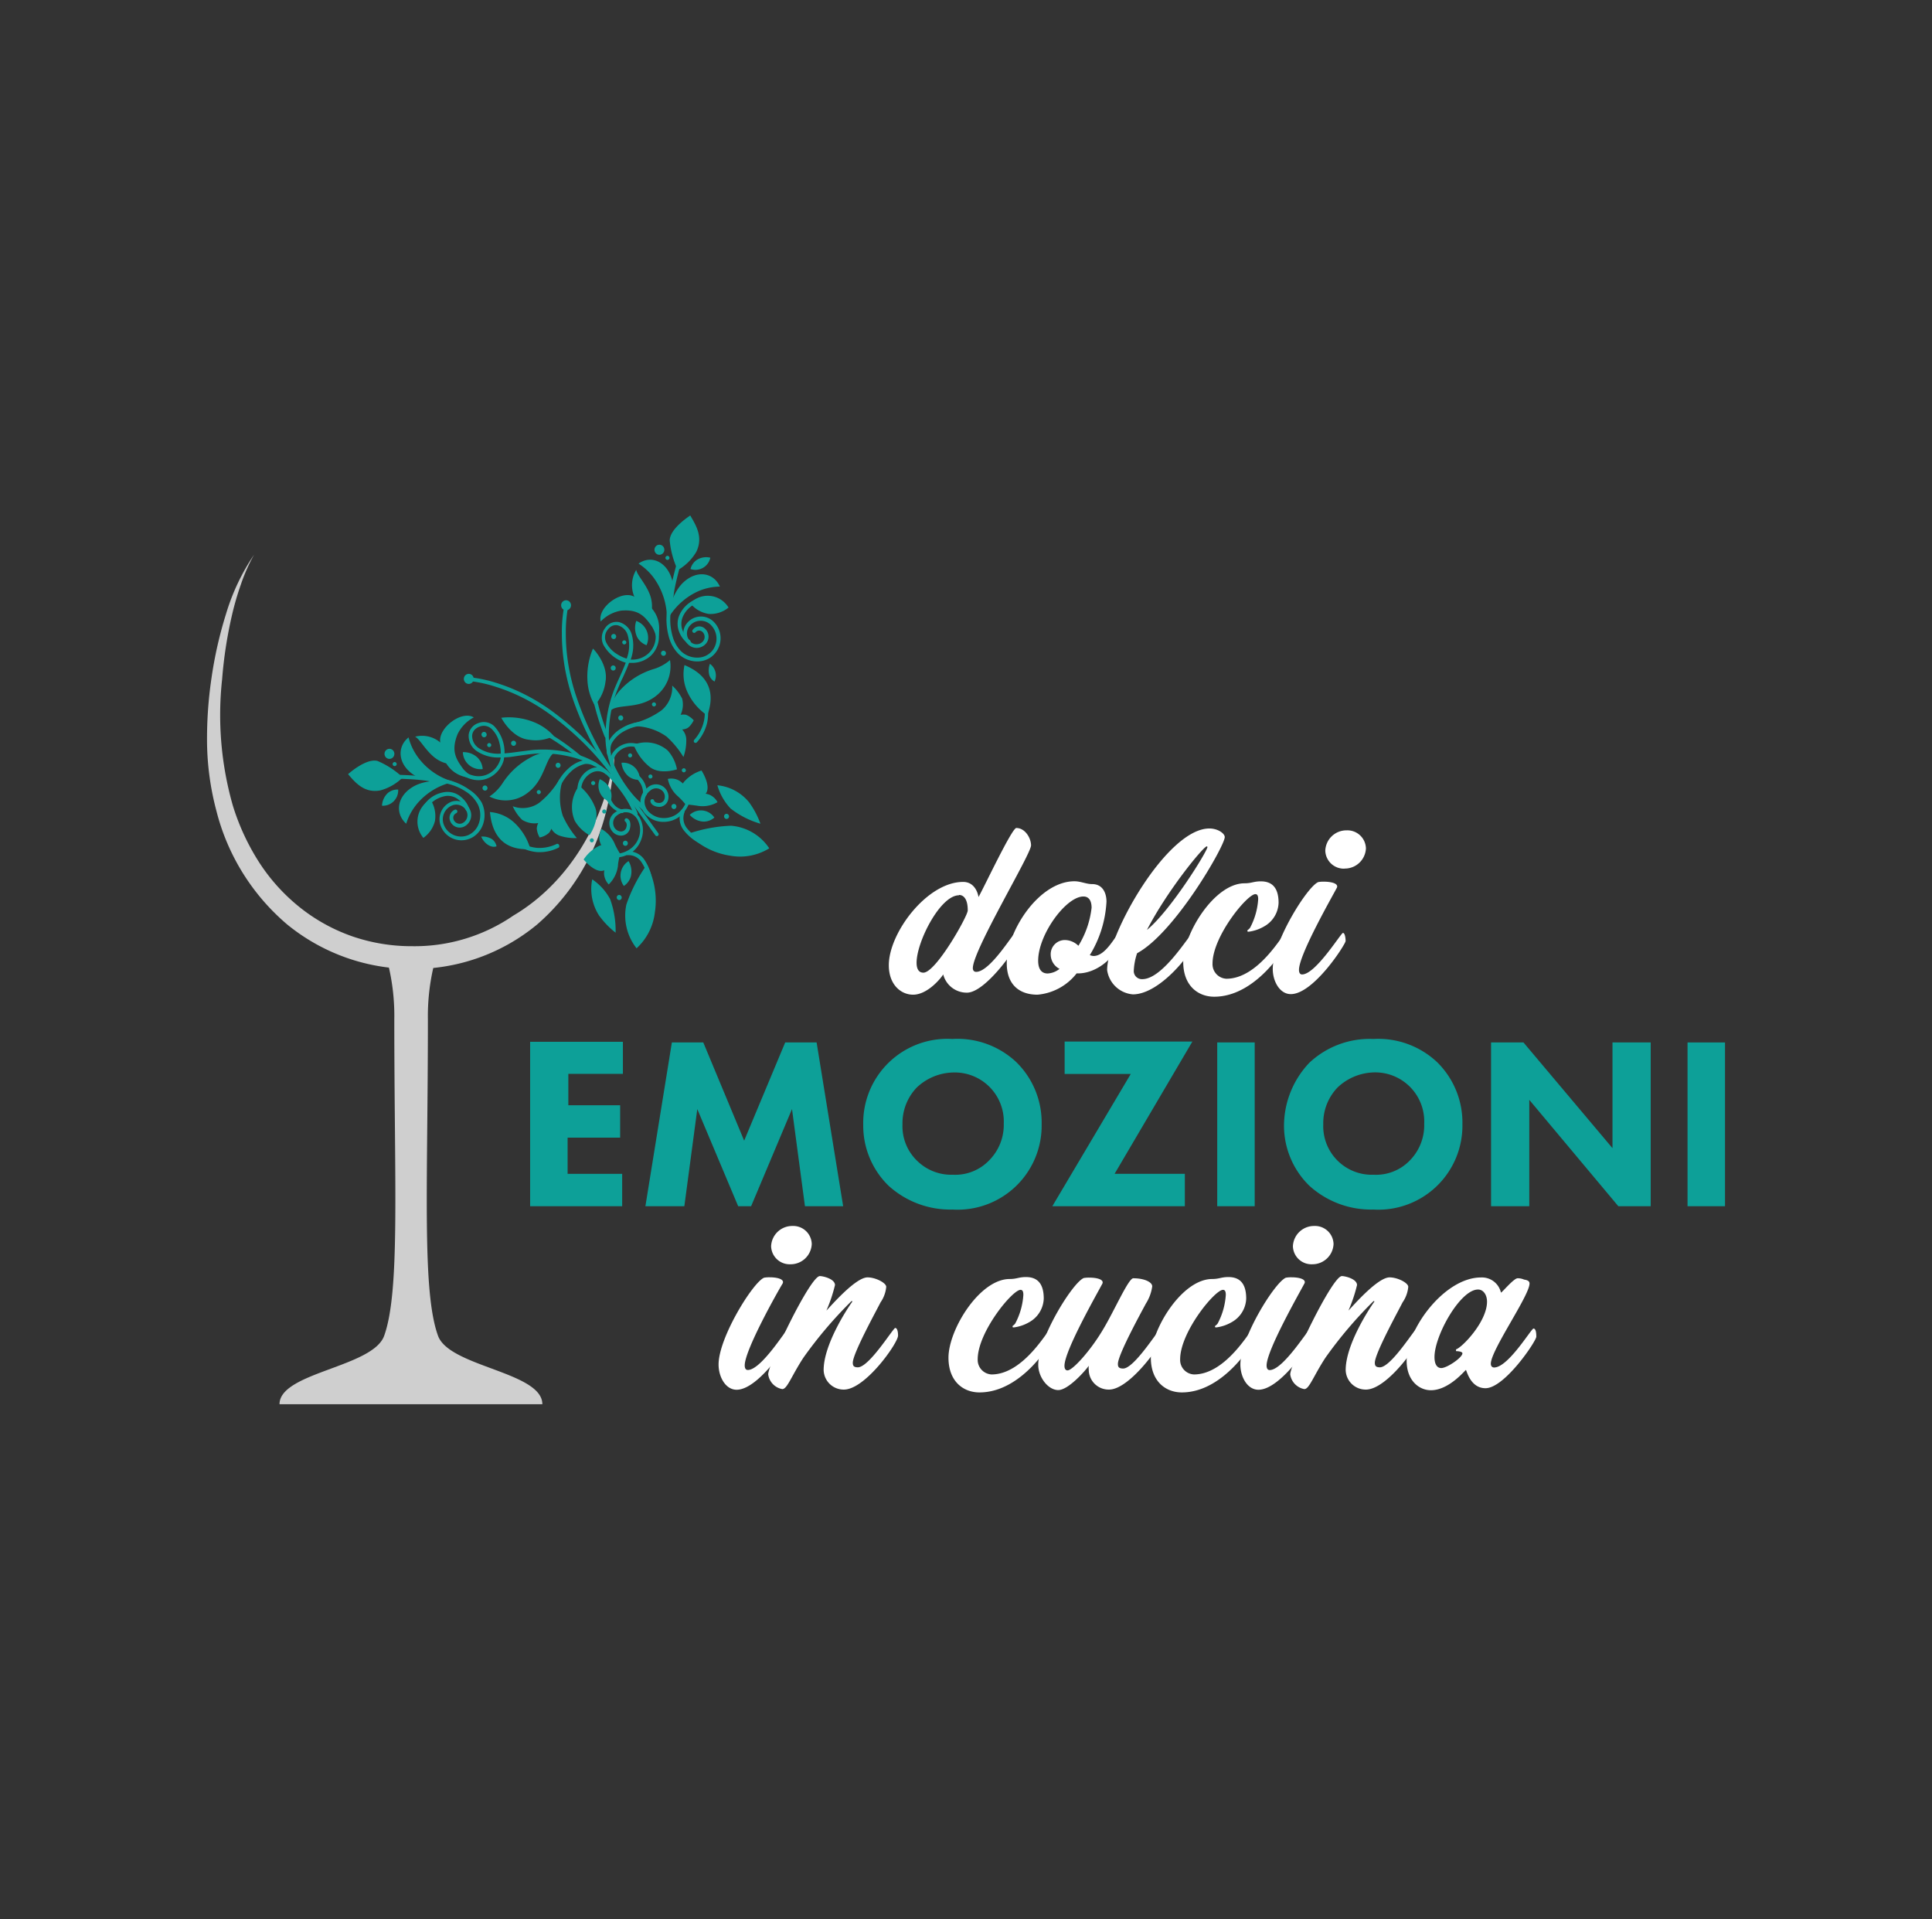 <svg id="Livello_1" data-name="Livello 1" xmlns="http://www.w3.org/2000/svg" viewBox="0 0 238.67 237.07"><rect x="0" y="0" width="238.67" height="237.07" fill="#333333" stroke="none"/><defs><style>.cls-1{fill:#fff;}.cls-2{fill:#0da098;}.cls-3{fill:#cfcfcf;}</style></defs><title>Tavola disegno 1</title><path class="cls-1" d="M120.18,119.59c0,.27.14.46.41.46,1.74,0,4.59-4.81,4.83-4.81s.38.46.38,1-4,6.38-6.35,6.38a3,3,0,0,1-2.93-2.25c-.38.6-2,2.5-3.72,2.5-1.49,0-3-1.22-3-3.64,0-4,4.73-10.29,9.18-10.29,1.55,0,1.87,1.63,1.9,1.87.73-1.3,4.13-8.53,4.67-8.53,1.09,0,1.82,1.25,1.82,2.14C127.4,105.47,120.18,117.37,120.18,119.59Zm-1.71-9c-2.31,0-5.24,5.73-5.24,8.34,0,.76.27,1.22.84,1.22,1.55,0,5.48-7,5.48-7.68C119.56,111,119,110.55,118.47,110.55Z"/><path class="cls-1" d="M138.54,116.36c-1.38,2.74-3.64,3.88-5.35,3.88H133a6.88,6.88,0,0,1-4.83,2.63c-2.28,0-3.8-1.28-3.8-3.88,0-4,4-10.13,8.36-10.13.79,0,1.44.35,2.2.35,1.28,0,1.76,1.09,1.76,2.17a14,14,0,0,1-2.06,6.6,1.43,1.43,0,0,0,.46.11c1.58,0,2.74-2.69,3.12-2.69.22,0,.41.35.41.71A.55.55,0,0,1,138.54,116.36Zm-4.7-5.62c-2.15,0-5.59,4.7-5.59,7.93,0,.92.33,1.58,1.17,1.58a2.56,2.56,0,0,0,1.47-.57,2,2,0,0,1-1.09-1.74,1.75,1.75,0,0,1,1.82-1.82,2.43,2.43,0,0,1,1.6.71,11.38,11.38,0,0,0,1.63-4.7C134.85,111.45,134.63,110.74,133.84,110.74Z"/><path class="cls-1" d="M140.47,117.75a7.89,7.89,0,0,0-.41,2.2,1,1,0,0,0,1.06,1c2.58,0,5.89-5.65,6.19-5.65s.35.6.35.9c0,1-4.21,6.63-7.71,6.63a3.5,3.5,0,0,1-3.18-3c0-4.34,7.39-17.49,12.63-17.49,1.06,0,1.9.62,1.9,1.06C151.31,104.47,145.15,115.22,140.47,117.75Zm8.61-13.2c-.41,0-4.89,5.46-7.39,10.32,2.93-2.39,7.47-9.75,7.47-10.24A.09.09,0,0,0,149.08,104.55Z"/><path class="cls-1" d="M150,123.12c-2,0-3.83-1.36-3.83-4.29,0-3.45,3.83-9.72,7.58-9.72.87,0,1.11-.24,2-.24,1.25,0,2.2.62,2.2,2.66a3.47,3.47,0,0,1-1.79,2.91,5.07,5.07,0,0,1-1.9.65c-.19,0-.16-.05-.16-.14s.13-.08.33-.35a8.65,8.65,0,0,0,1-3.53c0-.38-.08-.62-.35-.62-1,0-5.29,5.21-5.29,8.58a1.8,1.8,0,0,0,1.71,1.87c4,0,7-5.62,7.28-5.62s.33.62.33,1C159,116.71,155.3,123.12,150,123.12Z"/><path class="cls-1" d="M159.46,122.8c-1.36,0-2.23-1.57-2.23-3.12,0-3.31,4.24-10.15,5.62-10.72a3.64,3.64,0,0,1,.71-.05c.68,0,1.63.14,1.63.6a.44.44,0,0,1-.08.22c-.57,1.09-4.64,8.2-4.64,10.07,0,.41.16.57.38.57,1.68,0,4.81-5.13,5.05-5.13s.33.62.33,1S162.29,122.8,159.46,122.8Zm6.65-15.5a2.29,2.29,0,0,1-2.39-2.23,2.61,2.61,0,0,1,2.63-2.5,2.29,2.29,0,0,1,2.39,2.23A2.61,2.61,0,0,1,166.11,107.29Z"/><path class="cls-1" d="M91,171.67c-1.36,0-2.23-1.57-2.23-3.12,0-3.31,4.24-10.15,5.62-10.72a3.67,3.67,0,0,1,.71-.05c.68,0,1.63.14,1.63.6a.44.44,0,0,1-.08.22C96,159.67,92,166.79,92,168.66c0,.41.16.57.38.57,1.68,0,4.81-5.13,5-5.13s.33.62.33,1S93.79,171.67,91,171.67Zm6.65-15.5a2.29,2.29,0,0,1-2.39-2.23,2.61,2.61,0,0,1,2.63-2.5,2.29,2.29,0,0,1,2.39,2.23A2.61,2.61,0,0,1,97.62,156.17Z"/><path class="cls-1" d="M104.25,171.65a2.47,2.47,0,0,1-2.5-2.42c0-3.1,2.85-7.49,3.56-8.47l-.11-.05a52.31,52.31,0,0,0-5.95,7c-1.49,2.28-2,3.88-2.61,3.88a2.13,2.13,0,0,1-1.74-1.82c0-1.28,5.19-12.14,6.38-12.14.41,0,1.87.35,1.87,1.11a18.64,18.64,0,0,1-1.06,3.15l0,0c.49-.49,3.58-4.1,5.08-4.1,1,0,2.31.68,2.31,1.17a4,4,0,0,1-.71,1.93c-.35.73-3.42,6.27-3.42,7.44,0,.33.08.57.62.57,1.41,0,4.37-4.86,4.62-4.86s.35.46.35.92C111,165.81,106.91,171.65,104.25,171.65Z"/><path class="cls-1" d="M121,172c-2,0-3.83-1.36-3.83-4.29,0-3.45,3.83-9.72,7.57-9.72.87,0,1.11-.24,2-.24,1.25,0,2.2.62,2.2,2.66a3.47,3.47,0,0,1-1.79,2.91,5.07,5.07,0,0,1-1.9.65c-.19,0-.16-.05-.16-.14s.13-.08.33-.35a8.65,8.65,0,0,0,1-3.53c0-.38-.08-.62-.35-.62-1,0-5.29,5.21-5.29,8.58a1.8,1.8,0,0,0,1.71,1.87c4,0,7-5.62,7.28-5.62s.33.62.33,1C130.05,165.59,126.36,172,121,172Z"/><path class="cls-1" d="M137,171.65a2.46,2.46,0,0,1-2.5-2.42,2.7,2.7,0,0,1,0-.52c-.43.62-2.53,3-3.77,3s-2.47-1.57-2.47-3.12c0-3.31,4.24-10.15,5.62-10.72a3.65,3.65,0,0,1,.71-.05c.68,0,1.63.14,1.63.6a.44.44,0,0,1-.08.22c-.57,1.09-4.64,8.2-4.64,10.07,0,.41.16.57.38.57.62,0,2.85-2.44,4.4-5.08,1.36-2.25,3.12-6.3,3.72-6.3,1.33,0,2.34.46,2.34,1a5.3,5.3,0,0,1-.79,2.14c-.38.73-3.45,6.27-3.45,7.44,0,.33.08.57.65.57,1.38,0,4.37-4.86,4.59-4.86s.35.46.35.92C143.66,165.81,139.62,171.65,137,171.65Z"/><path class="cls-1" d="M146,172c-2,0-3.83-1.36-3.83-4.29,0-3.45,3.83-9.72,7.58-9.72.87,0,1.11-.24,2-.24,1.25,0,2.2.62,2.2,2.66a3.47,3.47,0,0,1-1.79,2.91,5.06,5.06,0,0,1-1.9.65c-.19,0-.16-.05-.16-.14s.14-.08.33-.35a8.68,8.68,0,0,0,1-3.53c0-.38-.08-.62-.35-.62-1,0-5.29,5.21-5.29,8.58a1.79,1.79,0,0,0,1.71,1.87c4,0,7-5.62,7.28-5.62s.33.62.33,1C155,165.59,151.3,172,146,172Z"/><path class="cls-1" d="M155.46,171.67c-1.36,0-2.23-1.57-2.23-3.12,0-3.31,4.24-10.15,5.62-10.72a3.64,3.64,0,0,1,.71-.05c.68,0,1.63.14,1.63.6a.44.44,0,0,1-.08.22c-.57,1.09-4.64,8.2-4.64,10.07,0,.41.16.57.38.57,1.68,0,4.8-5.13,5.05-5.13s.33.62.33,1S158.28,171.67,155.46,171.67Zm6.65-15.5a2.29,2.29,0,0,1-2.39-2.23,2.61,2.61,0,0,1,2.63-2.5,2.29,2.29,0,0,1,2.39,2.23A2.61,2.61,0,0,1,162.11,156.17Z"/><path class="cls-1" d="M168.74,171.65a2.47,2.47,0,0,1-2.5-2.42c0-3.1,2.85-7.49,3.56-8.47l-.11-.05a52.31,52.31,0,0,0-5.95,7c-1.49,2.28-2,3.88-2.61,3.88a2.13,2.13,0,0,1-1.74-1.82c0-1.28,5.19-12.14,6.38-12.14.41,0,1.87.35,1.87,1.11a18.54,18.54,0,0,1-1.06,3.15l0,0c.49-.49,3.58-4.1,5.08-4.1,1,0,2.31.68,2.31,1.17a4,4,0,0,1-.71,1.93c-.35.73-3.42,6.27-3.42,7.44,0,.33.08.57.62.57,1.41,0,4.37-4.86,4.62-4.86s.35.46.35.92C175.47,165.81,171.4,171.65,168.74,171.65Z"/><path class="cls-1" d="M183.51,171.48c-1.9,0-2.33-2.25-2.42-2.25s-2.06,2.5-4.32,2.5c-1.49,0-3-1.22-3-3.64,0-4,4.72-10.29,9.18-10.29a2.41,2.41,0,0,1,2.47,1.87c.13,0,1.58-1.77,2.06-1.77a1.9,1.9,0,0,1,.79.16c.27.05.68.11.68.49,0,1.49-4.78,8.23-4.78,9.91,0,.27.14.46.41.46,1.74,0,4.59-4.81,4.86-4.81s.35.46.35,1S185.88,171.48,183.51,171.48Zm-.92-12.19c-2.2,0-5.38,5.68-5.38,8.34,0,.87.3,1.36.84,1.36.71,0,2.61-1.3,2.61-1.82,0-.22-.57-.27-.79-.27v-.22c.71-.19,3.83-3.39,3.83-5.89C183.7,159.94,183.24,159.29,182.59,159.29Z"/><path class="cls-2" d="M76.95,132.65H70.21v3.88h6.4v4H70.12v4.47h6.74v4H65.49V128.69H76.95Z"/><path class="cls-2" d="M79.73,149,83,128.77h3.88l5.05,12.13L97,128.77h3.88L104.16,149H99.44l-1.6-12-5.05,12h-1.6l-5.05-12-1.6,12Z"/><path class="cls-2" d="M125.56,131.21a10.46,10.46,0,0,1,3.12,7.67,10.38,10.38,0,0,1-11,10.53,11.33,11.33,0,0,1-7.92-2.95,10.36,10.36,0,0,1-3.12-7.5,10.39,10.39,0,0,1,11-10.62A10.61,10.61,0,0,1,125.56,131.21Zm-12.3,3.12a6.35,6.35,0,0,0-1.77,4.55,5.91,5.91,0,0,0,1.85,4.55,6,6,0,0,0,4.38,1.68,5.79,5.79,0,0,0,4.47-1.77A6.21,6.21,0,0,0,124,138.8a6.06,6.06,0,0,0-6.23-6.32A6.75,6.75,0,0,0,113.26,134.33Z"/><path class="cls-2" d="M137.69,145h8.68v4H130l9.69-16.34h-8.17v-4H147.3Z"/><path class="cls-2" d="M155,128.77V149h-4.63V128.77Z"/><path class="cls-2" d="M177.54,131.21a10.46,10.46,0,0,1,3.12,7.67,10.38,10.38,0,0,1-11,10.53,11.33,11.33,0,0,1-7.92-2.95,10.36,10.36,0,0,1-3.12-7.5,11.34,11.34,0,0,1,3.12-7.67,10.88,10.88,0,0,1,7.92-2.95A10.61,10.61,0,0,1,177.54,131.21Zm-12.3,3.12a6.35,6.35,0,0,0-1.77,4.55,6,6,0,0,0,6.23,6.23,5.79,5.79,0,0,0,4.47-1.77,6.21,6.21,0,0,0,1.77-4.55,6.06,6.06,0,0,0-6.23-6.32A6.75,6.75,0,0,0,165.24,134.33Z"/><path class="cls-2" d="M184.2,149V128.77h4l11,13.06V128.77h4.72V149h-4l-11-13.14V149Z"/><path class="cls-2" d="M213.1,128.77V149h-4.63V128.77Z"/><path class="cls-3" d="M54.11,165c-2-5.53-1.25-18.55-1.25-39.08a26.66,26.66,0,0,1,.77-6.8H47.95a26.71,26.71,0,0,1,.76,6.8c0,20.52.73,33.55-1.25,39.08-1.39,3.9-12.93,4.52-12.93,8.46H67C67,169.47,55.5,168.85,54.11,165Z"/><path class="cls-3" d="M63.43,113.09a21.56,21.56,0,0,1-12.53,3.79,22.48,22.48,0,0,1-7.33-1.2,22,22,0,0,1-6.52-3.59A23.25,23.25,0,0,1,32,106.5a28.45,28.45,0,0,1-3.24-7,40.7,40.7,0,0,1-1.32-15.6,53.5,53.5,0,0,1,1.21-7.88,35.31,35.31,0,0,1,1.11-3.83,22.11,22.11,0,0,1,1.62-3.66,26.71,26.71,0,0,0-3.45,7.28,50.65,50.65,0,0,0-1.8,7.93A51.17,51.17,0,0,0,25.58,92a34.34,34.34,0,0,0,1.16,8.19,27.12,27.12,0,0,0,8.73,14,24.36,24.36,0,0,0,15.43,5.5,23.87,23.87,0,0,0,15.44-5.48,27,27,0,0,0,8.57-14.1,35.59,35.59,0,0,0,1-7C74.73,101.92,69.89,109.28,63.43,113.09Z"/><path class="cls-2" d="M50.47,91.09c-1.45,1.16-1.32,3.28.57,4.58s5,.9,5,.9A8.13,8.13,0,0,1,52,94,7.21,7.21,0,0,1,50.47,91.09Z"/><path class="cls-2" d="M51,97.2c-2,1.2-2.21,3.3-.82,4.55a7.19,7.19,0,0,1,1.67-2.83,8.11,8.11,0,0,1,4.21-2.34S53,96,51,97.2Z"/><path class="cls-2" d="M52.3,103.5a3.64,3.64,0,0,0,1.43-2.08,3.73,3.73,0,0,0-.56-2.66A3.13,3.13,0,0,0,52.3,103.5Z"/><path class="cls-2" d="M55,97.84a3.65,3.65,0,0,0-2.37,1.27A4.08,4.08,0,0,0,52,100.2a.24.24,0,0,0,.13.31.23.23,0,0,0,.3-.13,3.48,3.48,0,0,1,2.68-2.06,2.1,2.1,0,0,1,1.55.47,2.67,2.67,0,0,1,.87,1.23.23.23,0,0,0,.29.15l.07,0a.24.24,0,0,0,.08-.26,3.12,3.12,0,0,0-1-1.45A2.52,2.52,0,0,0,55,97.84Z"/><path class="cls-2" d="M54.73,96.23a.23.23,0,0,0-.27.19.24.24,0,0,0,.19.27,7.16,7.16,0,0,1,3.12,1.24,4.22,4.22,0,0,1,1.28,1.48,3.05,3.05,0,0,1,.1,2.31,2.41,2.41,0,0,1-1.31,1.44,2.29,2.29,0,0,1-3-1.25,1.85,1.85,0,0,1,1-2.41,1.35,1.35,0,0,1,1.06,0,1.4,1.4,0,0,1,.76.76,1.1,1.1,0,0,1-.56,1.43.8.8,0,0,1-1.06-.44.62.62,0,0,1,.32-.8.24.24,0,0,0,.12-.31.23.23,0,0,0-.3-.12,1.09,1.09,0,0,0-.56,1.42,1.26,1.26,0,0,0,1.66.69,1.52,1.52,0,0,0,.31-.18,1.58,1.58,0,0,0,.5-1.87,1.84,1.84,0,0,0-2.43-1,2.33,2.33,0,0,0-1.19,3,2.73,2.73,0,0,0,4.19,1.16,3,3,0,0,0,1-1.38,3.55,3.55,0,0,0-.13-2.68A4.69,4.69,0,0,0,58,97.56,7.6,7.6,0,0,0,54.73,96.23Z"/><path class="cls-2" d="M68.54,88.1a24.28,24.28,0,0,0-3.92-2.42,23,23,0,0,0-3.36-1.34A15.94,15.94,0,0,0,58,83.66a.24.24,0,0,0,0,.47,15.86,15.86,0,0,1,3.16.68,22.56,22.56,0,0,1,3.28,1.31,23.82,23.82,0,0,1,3.83,2.36,37.42,37.42,0,0,1,4.81,4.31,31.75,31.75,0,0,1,3.05,3.81,19.71,19.71,0,0,1,2.08,3.76.23.23,0,0,0,.3.14l.06,0a.24.24,0,0,0,.08-.27,19.71,19.71,0,0,0-2.12-3.84,32.2,32.2,0,0,0-3.1-3.87A37.88,37.88,0,0,0,68.54,88.1Z"/><path class="cls-2" d="M54.37,91.53c.28,5,4.3,4.54,4.37,4.58A4.43,4.43,0,0,1,57.23,95c-.83-1.16-1.57-2.17-.7-4.32a4.59,4.59,0,0,1,2-2.06C57.07,87.73,54.27,89.81,54.37,91.53Z"/><path class="cls-2" d="M51.28,91c.6.3,1.29,1.73,2.48,2.63a3.9,3.9,0,0,0,2.45.79,8.73,8.73,0,0,0-1.68-2.58A3.47,3.47,0,0,0,51.28,91Z"/><path class="cls-2" d="M65.62,93.53a9.33,9.33,0,0,0-3.5,3.16,5.7,5.7,0,0,1-1.66,1.7,4.41,4.41,0,0,0,4.78-.5c2.19-1.68,2.11-4.43,3.39-5A5.28,5.28,0,0,0,65.62,93.53Z"/><path class="cls-2" d="M61.93,88.66c.05.13,1.32,2.48,3.37,2.71a5.06,5.06,0,0,0,3.12-.45,6.59,6.59,0,0,0-2.6-1.77A8.32,8.32,0,0,0,61.93,88.66Z"/><path class="cls-2" d="M65.91,89.52a.23.23,0,0,0-.31.12.24.24,0,0,0,.11.31,28.08,28.08,0,0,1,5.71,3.7.23.23,0,0,0,.28,0l0,0a.24.24,0,0,0,0-.33A28.53,28.53,0,0,0,65.91,89.52Z"/><path class="cls-2" d="M70.52,93a14.77,14.77,0,0,0-4.78-.35c-.52.06-1,.13-1.51.19-.67.09-1.3.18-1.9.22a4.74,4.74,0,0,0-1.26-3.34,1.86,1.86,0,0,0-2-.39,1.73,1.73,0,0,0-1.17,1.42,2.27,2.27,0,0,0,1.06,2.07,4.68,4.68,0,0,0,2.88.74l0,.14a3,3,0,0,1-1.1,1.64l-.23.16a2.65,2.65,0,0,1-2.11.28,3.09,3.09,0,0,1-2-1.54,3.18,3.18,0,0,1-.38-2,.24.24,0,0,0-.18-.28.23.23,0,0,0-.27.19A3.63,3.63,0,0,0,56,94.49a3.55,3.55,0,0,0,2.24,1.76,3.09,3.09,0,0,0,2.46-.33l.27-.18a3.51,3.51,0,0,0,1.28-1.91c0-.09,0-.18.05-.28.63,0,1.3-.13,2-.23.48-.07,1-.14,1.5-.19,2.8-.3,6.78.44,9,2.44a16.68,16.68,0,0,1,3.58,5,.23.23,0,0,0,.3.12l0,0a.24.24,0,0,0,.07-.28,16,16,0,0,0-1-1.79,15.69,15.69,0,0,0-2.74-3.42A10.34,10.34,0,0,0,70.52,93Zm-8.66.09a4.31,4.31,0,0,1-2.67-.65,1.8,1.8,0,0,1-.86-1.63,1.18,1.18,0,0,1,.48-.82,1.59,1.59,0,0,1,.4-.22,1.41,1.41,0,0,1,1.55.3,3.59,3.59,0,0,1,.94,1.72A4.78,4.78,0,0,1,61.86,93.1Z"/><path class="cls-2" d="M71,101.38a4.73,4.73,0,0,0,1.83,1.79s1.26-1.81.72-3.36a6.48,6.48,0,0,0-2-2.75A4.33,4.33,0,0,0,71,101.38Z"/><path class="cls-2" d="M73.19,94.88a2.85,2.85,0,0,0-1.75,1.88,4.55,4.55,0,0,0,.11,2.64.23.23,0,0,0,.3.13l.05,0a.24.24,0,0,0,.08-.28,4.13,4.13,0,0,1-.09-2.34,2.4,2.4,0,0,1,1.45-1.56,1.49,1.49,0,0,1,1.45.26.23.23,0,0,0,.32,0,.24.24,0,0,0,0-.33A2,2,0,0,0,73.19,94.88Z"/><path class="cls-2" d="M69.11,96.27a10.56,10.56,0,0,1-2.5,2.9,3.51,3.51,0,0,1-3.27.42,5.44,5.44,0,0,0,1.15,1.67,2.87,2.87,0,0,0,2,.41,1.85,1.85,0,0,0-.18.67,2.63,2.63,0,0,0,.36,1.11,2.43,2.43,0,0,0,1.15-.57,1.71,1.71,0,0,0,.29-.51,1.87,1.87,0,0,0,1,.85,5.77,5.77,0,0,0,2.15.3,11.58,11.58,0,0,1-1.74-2.76,7.34,7.34,0,0,1-.13-4C69.51,96.13,69.11,96.27,69.11,96.27Z"/><path class="cls-2" d="M72.19,93.89a4.16,4.16,0,0,0-2,1.07,5.66,5.66,0,0,0-1.61,2.47,7,7,0,0,0-.34,1.41.23.23,0,0,0,.2.26.23.23,0,0,0,.16,0,.24.24,0,0,0,.09-.16,6.07,6.07,0,0,1,1.78-3.57,3.75,3.75,0,0,1,1.8-1,1.87,1.87,0,0,1,1.15.27.23.23,0,0,0,.31-.1.24.24,0,0,0-.1-.32A2.32,2.32,0,0,0,72.19,93.89Z"/><path class="cls-2" d="M74.1,104.45a4.75,4.75,0,0,0-2,1.72s1.3,1.62,2.38,1.39c.83-.18,1.38-2.15,1.38-2.15S75,104.16,74.1,104.45Z"/><path class="cls-2" d="M74.07,103.85a3.73,3.73,0,0,0,1.25,1.92,3.79,3.79,0,0,0-.7,2.16,2.1,2.1,0,0,0,.58,1.32,3.86,3.86,0,0,0,1.14-2.31c0-.37.26-1.48.26-1.48a11.65,11.65,0,0,1-.61-1.11,3.8,3.8,0,0,0-1.68-1.94A2.12,2.12,0,0,0,74.07,103.85Z"/><path class="cls-2" d="M74,113.08a10.35,10.35,0,0,0,2.05,2.13,11.44,11.44,0,0,0-.68-4.15,6.88,6.88,0,0,0-2.21-2.44A6.05,6.05,0,0,0,74,113.08Z"/><path class="cls-2" d="M78.64,117.14a7.14,7.14,0,0,0,2.26-4.44,9.46,9.46,0,0,0-1-5.88,19.35,19.35,0,0,0-2.52,4.91A6.53,6.53,0,0,0,78.64,117.14Z"/><path class="cls-2" d="M76,100.34a1.61,1.61,0,0,0-.66,1.8,1.55,1.55,0,0,0,.49.75,1.39,1.39,0,0,0,.87.33,1.13,1.13,0,0,0,1.14-1,1.43,1.43,0,0,0,0-.64.69.69,0,0,0-.35-.48.23.23,0,0,0-.31.12.24.24,0,0,0,.12.31.64.64,0,0,1,.09.59.68.68,0,0,1-.68.59,1,1,0,0,1-.92-.75,1.14,1.14,0,0,1,.48-1.27,1.69,1.69,0,0,1,1.46-.3,1.82,1.82,0,0,1,1.13,1.08,2.73,2.73,0,0,1,.05,2,2.84,2.84,0,0,1-1,1.36,3.24,3.24,0,0,1-2,.64,2.67,2.67,0,0,1-.9-.18.23.23,0,0,0-.3.12.24.24,0,0,0,.12.31,3.05,3.05,0,0,0,1,.21,3.71,3.71,0,0,0,2.33-.73l0,0a3.36,3.36,0,0,0,1.08-1.56,3.2,3.2,0,0,0-.06-2.31A2.29,2.29,0,0,0,77.87,100,2.14,2.14,0,0,0,76,100.34Z"/><path class="cls-2" d="M77.5,105.17a.24.24,0,0,0,0,.47,1.87,1.87,0,0,1,1.73.84,5.67,5.67,0,0,1,.93,2.68,6.1,6.1,0,0,1-.16,2.51.24.24,0,0,0,.14.3.23.23,0,0,0,.22,0,.23.23,0,0,0,.08-.11,6.49,6.49,0,0,0,.18-2.73,6.15,6.15,0,0,0-1-2.91A2.33,2.33,0,0,0,77.5,105.17Z"/><path class="cls-2" d="M60.52,100.31c.13.88.37,4.87,5,4.57a7.12,7.12,0,0,0-2-3.27A5,5,0,0,0,60.52,100.31Z"/><path class="cls-2" d="M68.79,104.24a4.84,4.84,0,0,1-2.34.5,4.56,4.56,0,0,1-2.8-1.19,3.93,3.93,0,0,1-.82-1,.23.23,0,0,0-.31-.11.24.24,0,0,0-.11.32,4.3,4.3,0,0,0,.91,1.17,5.06,5.06,0,0,0,3.09,1.33,5.22,5.22,0,0,0,2.59-.55l0,0a.24.24,0,0,0,.07-.3A.23.23,0,0,0,68.79,104.24Z"/><path class="cls-2" d="M59.45,103.34c.31.79,1.19,1.47,1.89,1.2a1.43,1.43,0,0,0-.53-.86A2.18,2.18,0,0,0,59.45,103.34Z"/><path class="cls-2" d="M75.41,99.07a2.14,2.14,0,0,0,0-1.5,2.44,2.44,0,0,0-1.32-1.32A2.11,2.11,0,0,0,75.41,99.07Z"/><path class="cls-2" d="M57.18,92.91A2.17,2.17,0,0,0,59.63,95,2.23,2.23,0,0,0,59,93.59,2.51,2.51,0,0,0,57.18,92.91Z"/><path class="cls-2" d="M47.19,99.53a1.9,1.9,0,0,0,2-2,1.85,1.85,0,0,0-1.28.43A2.29,2.29,0,0,0,47.19,99.53Z"/><path class="cls-2" d="M77.07,109.44a2.09,2.09,0,0,0,.87-1.21,2.52,2.52,0,0,0-.29-1.86A2.13,2.13,0,0,0,77.07,109.44Z"/><path class="cls-2" d="M75.21,98.07a.87.87,0,0,0-.17-.38.23.23,0,0,0-.33,0,.24.24,0,0,0,0,.31s0,.13.07.2a2.8,2.8,0,0,0,2,2.21.23.23,0,0,0,.18,0,.24.24,0,0,0-.1-.42C75.74,99.76,75.39,98.62,75.21,98.07Zm-.49,0h0Z"/><path class="cls-2" d="M59.73,97.09a.32.32,0,0,0-.06.44.3.3,0,0,0,.43.07.32.32,0,0,0,.06-.44A.3.3,0,0,0,59.73,97.09Z"/><path class="cls-2" d="M47.75,92.62a.63.63,0,0,0-.13.87.6.6,0,0,0,.85.13.63.63,0,0,0,.13-.87A.6.6,0,0,0,47.75,92.62Z"/><path class="cls-2" d="M57.55,83.36a.63.63,0,0,0-.13.87.6.6,0,0,0,.85.13.63.63,0,0,0,.13-.87A.6.6,0,0,0,57.55,83.36Z"/><path class="cls-2" d="M59.6,90.48a.32.32,0,0,0-.06.44A.3.3,0,0,0,60,91a.32.32,0,0,0,.06-.44A.3.3,0,0,0,59.6,90.48Z"/><path class="cls-2" d="M63.26,91.56a.32.32,0,0,0-.06.44.3.3,0,0,0,.43.07.32.32,0,0,0,.06-.44A.3.3,0,0,0,63.26,91.56Z"/><path class="cls-2" d="M68.76,94.28a.32.32,0,0,0-.06.44.3.3,0,0,0,.43.07.32.32,0,0,0,.06-.44A.3.3,0,0,0,68.76,94.28Z"/><path class="cls-2" d="M76.31,110.61a.32.32,0,0,0-.06.44.3.3,0,0,0,.43.07.32.32,0,0,0,.06-.44A.3.3,0,0,0,76.31,110.61Z"/><path class="cls-2" d="M77.07,103.91a.32.32,0,0,0-.06.44.3.3,0,0,0,.43.07.32.32,0,0,0,.06-.44A.3.3,0,0,0,77.07,103.91Z"/><circle class="cls-2" cx="72.93" cy="97.01" r="0.25" transform="matrix(0.81, -0.59, 0.59, 0.81, -43.03, 61.18)"/><circle class="cls-2" cx="66.56" cy="97.84" r="0.25" transform="translate(-44.72 57.6) rotate(-35.89)"/><circle class="cls-2" cx="60.44" cy="92.03" r="0.25" transform="translate(-42.48 52.91) rotate(-35.89)"/><circle class="cls-2" cx="48.75" cy="94.38" r="0.25" transform="translate(-46.07 46.5) rotate(-35.89)"/><circle class="cls-2" cx="74.64" cy="100.24" r="0.25" transform="translate(-44.59 62.79) rotate(-35.89)"/><circle class="cls-2" cx="73.11" cy="103.8" r="0.25" transform="translate(-46.97 62.57) rotate(-35.89)"/><path class="cls-2" d="M43,95.63c.86,1,2,2.4,4,2a6.19,6.19,0,0,0,2.75-1.6A10.49,10.49,0,0,0,46.64,94C45.21,93.62,43,95.63,43,95.63Z"/><path class="cls-2" d="M47.9,95.7a.24.24,0,0,0,0,.47s4.5,0,5.87.52a.23.23,0,0,0,.22,0,.23.23,0,0,0,.08-.1.24.24,0,0,0-.13-.31C52.49,95.67,48.09,95.7,47.9,95.7Z"/><path class="cls-2" d="M78.88,69.62A7.06,7.06,0,0,1,81.17,72a8.51,8.51,0,0,1,1.21,4.74s1.29-2.93.63-5.17S80.39,68.54,78.88,69.62Z"/><path class="cls-2" d="M84.43,71.93c-1.69,1.57-2.06,4.76-2.06,4.76a8.29,8.29,0,0,1,3.42-3.43,6.87,6.87,0,0,1,3.14-.8C88.17,70.74,86.13,70.36,84.43,71.93Z"/><path class="cls-2" d="M85.27,74.51a3.58,3.58,0,0,0,2.32,1.33A3.53,3.53,0,0,0,90,75.05,3,3,0,0,0,85.27,74.51Z"/><path class="cls-2" d="M87,73.76a3.91,3.91,0,0,0-1.22.35,3.72,3.72,0,0,0-1.88,1.94,2.69,2.69,0,0,0,0,2,3.11,3.11,0,0,0,1.06,1.42.23.23,0,0,0,.27,0l.05-.05a.24.24,0,0,0-.06-.33,2.67,2.67,0,0,1-.89-1.2,2.22,2.22,0,0,1,0-1.65,3.22,3.22,0,0,1,1.64-1.69A3.53,3.53,0,0,1,87,74.23a.24.24,0,0,0,0-.47Z"/><path class="cls-2" d="M84.85,77a1.92,1.92,0,0,0,.23,2.67,1.51,1.51,0,0,0,2.15-.19,1.32,1.32,0,0,0-.15-1.83,1,1,0,0,0-1.49.13.24.24,0,0,0,0,.33.23.23,0,0,0,.33,0,.59.59,0,0,1,.84-.07.84.84,0,0,1,.1,1.16,1.05,1.05,0,0,1-1.5.13,1.44,1.44,0,0,1-.17-2,1.77,1.77,0,0,1,2.53-.22A2.39,2.39,0,0,1,88,80.37a2.35,2.35,0,0,1-1.73.86,2.89,2.89,0,0,1-2.13-.78,4.26,4.26,0,0,1-1-1.68,7.56,7.56,0,0,1-.25-3.42.23.23,0,0,0-.2-.26.23.23,0,0,0-.26.2,8,8,0,0,0,.27,3.63,4.73,4.73,0,0,0,1.13,1.87,3.36,3.36,0,0,0,2.47.91,2.87,2.87,0,0,0,1.59-.57,2.8,2.8,0,0,0,.47-.46,2.87,2.87,0,0,0-.34-4A2.23,2.23,0,0,0,84.85,77Z"/><path class="cls-2" d="M69.71,74.83a17,17,0,0,0-.3,3.37,24.33,24.33,0,0,0,.27,3.67,25.36,25.36,0,0,0,1.11,4.54,38.86,38.86,0,0,0,2.67,6,32.39,32.39,0,0,0,2.72,4.16,19.38,19.38,0,0,0,3,3.19.23.23,0,0,0,.28,0l0,0a.24.24,0,0,0,0-.33,19.38,19.38,0,0,1-2.91-3.13,31.94,31.94,0,0,1-2.67-4.1,38.39,38.39,0,0,1-2.63-6,24.88,24.88,0,0,1-1.09-4.44,23.85,23.85,0,0,1-.26-3.59,16.87,16.87,0,0,1,.29-3.28.24.24,0,0,0-.17-.28A.23.23,0,0,0,69.71,74.83Z"/><path class="cls-2" d="M74.21,76.77a4.52,4.52,0,0,1,2.51-1.34c2.27-.21,3,.81,3.84,2a4.6,4.6,0,0,1,.6,1.8c0-.08,1.61-3.87-3-5.61C76.56,73,73.8,75.09,74.21,76.77Z"/><path class="cls-2" d="M78.41,73.82a8.66,8.66,0,0,0,1.92,2.39,4.13,4.13,0,0,0,0-2.63c-.49-1.42-1.63-2.52-1.73-3.19A3.68,3.68,0,0,0,78.41,73.82Z"/><path class="cls-2" d="M80.7,82.66a9.23,9.23,0,0,0-4,2.49,5.55,5.55,0,0,0-1.43,2.78c.86-1.1,3.42-.22,5.63-1.86a4.64,4.64,0,0,0,1.87-4.53A5.62,5.62,0,0,1,80.7,82.66Z"/><path class="cls-2" d="M72.57,84.06a6.83,6.83,0,0,0,.9,3.06A5.3,5.3,0,0,0,74.8,84.2c.38-2.07-1.44-4-1.55-4.08A8.83,8.83,0,0,0,72.57,84.06Z"/><path class="cls-2" d="M73.08,84a.24.24,0,0,0-.2.27A29.74,29.74,0,0,0,74.7,91a.23.23,0,0,0,.3.13l.05,0a.24.24,0,0,0,.08-.28,29.26,29.26,0,0,1-1.79-6.67A.23.23,0,0,0,73.08,84Z"/><path class="cls-2" d="M78.4,74.92a.23.23,0,0,0-.25.21.23.23,0,0,0,.2.26,3,3,0,0,1,1.76,1A3.18,3.18,0,0,1,81,78.7a2.79,2.79,0,0,1-.88,2,2.92,2.92,0,0,1-2.07.78h-.14a5,5,0,0,0,.16-3,2.23,2.23,0,0,0-1.63-1.64,1.69,1.69,0,0,0-1.68.73,2,2,0,0,0-.22,2.08,4.6,4.6,0,0,0,2.76,2.21c-.21.57-.48,1.17-.76,1.79-.21.46-.42.93-.62,1.42a15.69,15.69,0,0,0-1.08,4.78,10.87,10.87,0,0,0,.73,5.1A16.95,16.95,0,0,0,79.32,100a.23.23,0,0,0,.29,0l0,0a.24.24,0,0,0,0-.33,16.59,16.59,0,0,1-3.67-5c-1.23-2.74-.75-6.86.35-9.5.2-.48.41-1,.62-1.41.3-.65.58-1.28.8-1.88l.27,0A3.4,3.4,0,0,0,80.4,81a3.25,3.25,0,0,0,1-2.31,3.65,3.65,0,0,0-1-2.7A3.46,3.46,0,0,0,78.4,74.92Zm-1,6.43a4.53,4.53,0,0,1-1.16-.54,3.54,3.54,0,0,1-1.34-1.42,1.49,1.49,0,0,1,.17-1.6,1.62,1.62,0,0,1,.32-.33,1.14,1.14,0,0,1,.91-.22,1.77,1.77,0,0,1,1.27,1.31A4.58,4.58,0,0,1,77.42,81.35Z"/><path class="cls-2" d="M78.28,92a6.5,6.5,0,0,0,2,2.75c1.29,1,3.35.28,3.35.28a4.85,4.85,0,0,0-1.13-2.31A4.09,4.09,0,0,0,78.28,92Z"/><path class="cls-2" d="M78,91.78a2.79,2.79,0,0,0-2.27,1.16,2.06,2.06,0,0,0-.24,1.93.23.23,0,0,0,.3.14.24.24,0,0,0,.13-.3,1.57,1.57,0,0,1,.18-1.5,2.35,2.35,0,0,1,1.88-1,3.92,3.92,0,0,1,2.16.77.23.23,0,0,0,.28,0l0,0a.24.24,0,0,0,0-.33A4.31,4.31,0,0,0,78,91.78Z"/><path class="cls-2" d="M81.7,87.76a10.27,10.27,0,0,1-3.44,1.59s-.25.35.42.36A6.94,6.94,0,0,1,82.36,91a11.51,11.51,0,0,1,2.07,2.51,6.13,6.13,0,0,0,.35-2.19,1.91,1.91,0,0,0-.51-1.21,1.63,1.63,0,0,0,.56-.13c.46-.18.87-1,.87-1a2.54,2.54,0,0,0-.94-.68,1.75,1.75,0,0,0-.68,0,3,3,0,0,0,.19-2,5.41,5.41,0,0,0-1.23-1.61A3.69,3.69,0,0,1,81.7,87.76Z"/><path class="cls-2" d="M79.51,89.14a5.44,5.44,0,0,0-2.78.85,4.25,4.25,0,0,0-1.6,1.68A2.46,2.46,0,0,0,75,93.15a.23.23,0,0,0,.27.19.24.24,0,0,0,.19-.27,2,2,0,0,1,.09-1.21A3.82,3.82,0,0,1,77,90.38a5.79,5.79,0,0,1,3.86-.7.23.23,0,0,0,.18,0,.24.24,0,0,0-.09-.42A6.59,6.59,0,0,0,79.51,89.14Z"/><path class="cls-2" d="M84.46,96.63c-.55.83.39,2,.39,2s2,0,2.42-.72c.53-1-.61-2.73-.61-2.73A4.7,4.7,0,0,0,84.46,96.63Z"/><path class="cls-2" d="M85.34,98.2a3.72,3.72,0,0,0-1.44-1.78,2,2,0,0,0-1.4-.2,3.86,3.86,0,0,0,1.32,2.21,11.48,11.48,0,0,1,.86.92s1.09.12,1.46.18a3.69,3.69,0,0,0,2.5-.44,2.06,2.06,0,0,0-1.07-.95A3.58,3.58,0,0,0,85.34,98.2Z"/><path class="cls-2" d="M88.62,97a7,7,0,0,0,1.63,2.87,10.87,10.87,0,0,0,3.69,1.88,10.55,10.55,0,0,0-1.39-2.63A5.78,5.78,0,0,0,88.62,97Z"/><path class="cls-2" d="M90.31,102A18.46,18.46,0,0,0,85,103a9,9,0,0,0,5.21,2.7,6.84,6.84,0,0,0,4.82-.91A6.27,6.27,0,0,0,90.31,102Z"/><path class="cls-2" d="M85.18,97.53a.24.24,0,0,0-.2.26,2.84,2.84,0,0,1-.1.93,3.36,3.36,0,0,1-1.2,1.79,2.75,2.75,0,0,1-1.56.54,2.58,2.58,0,0,1-1.82-.63A1.86,1.86,0,0,1,79.62,99a1.77,1.77,0,0,1,.71-1.34,1.09,1.09,0,0,1,1.33-.1,1,1,0,0,1,.43,1.12.67.67,0,0,1-.75.5c-.31,0-.52-.18-.53-.26a.23.23,0,0,0-.26-.2.23.23,0,0,0-.2.26.69.69,0,0,0,.35.49,1.35,1.35,0,0,0,.6.19,1.12,1.12,0,0,0,1.23-.84,1.46,1.46,0,0,0-.05-.94A1.54,1.54,0,0,0,80,97.29a2.24,2.24,0,0,0-.89,1.7,2.34,2.34,0,0,0,.85,1.79,3,3,0,0,0,2.14.74,3.25,3.25,0,0,0,1.78-.6l0,0a3.86,3.86,0,0,0,1.36-2.07,3.24,3.24,0,0,0,.11-1.08A.23.23,0,0,0,85.18,97.53Z"/><path class="cls-2" d="M89.47,104.55a5.74,5.74,0,0,1-2.39-.58,5.49,5.49,0,0,1-2.24-1.69,2,2,0,0,1-.28-1.94.24.24,0,0,0-.13-.31.23.23,0,0,0-.3.13,2.44,2.44,0,0,0,.33,2.39,6,6,0,0,0,2.43,1.85,6.11,6.11,0,0,0,2.6.62.23.23,0,0,0,.12,0,.24.24,0,0,0,.09-.2A.23.23,0,0,0,89.47,104.55Z"/><path class="cls-2" d="M84.9,85.44a7,7,0,0,0,2.47,2.93c1.64-4.43-2-5.84-2.81-6.22A5.29,5.29,0,0,0,84.9,85.44Z"/><path class="cls-2" d="M85.92,84.71a.24.24,0,0,0,0,.33,4.61,4.61,0,0,1,1,4.2,5.06,5.06,0,0,1-1.15,2.14.24.24,0,0,0,0,.33.23.23,0,0,0,.3,0l0,0a5.46,5.46,0,0,0,1.27-2.36,5.33,5.33,0,0,0-.34-3.41,4.31,4.31,0,0,0-.83-1.23A.23.23,0,0,0,85.92,84.71Z"/><path class="cls-2" d="M87.63,83.42a1.41,1.41,0,0,0,.64.77A1.78,1.78,0,0,0,87.7,82,2.31,2.31,0,0,0,87.63,83.42Z"/><path class="cls-2" d="M76.78,94.22a2.5,2.5,0,0,0,.85,1.67,2,2,0,0,0,1.41.43A2.07,2.07,0,0,0,76.78,94.22Z"/><path class="cls-2" d="M78.71,78.7a2.16,2.16,0,0,0,1.16,1,2.22,2.22,0,0,0-1.27-3A2.65,2.65,0,0,0,78.71,78.7Z"/><path class="cls-2" d="M86.07,69.17a1.92,1.92,0,0,0-.77,1.12,1.88,1.88,0,0,0,2.45-1.4A2.17,2.17,0,0,0,86.07,69.17Z"/><path class="cls-2" d="M85.21,100.66a2.41,2.41,0,0,0,1.66.83,2,2,0,0,0,1.38-.5A2,2,0,0,0,85.21,100.66Z"/><path class="cls-2" d="M78.25,95.34a.23.23,0,0,0-.29-.08.24.24,0,0,0-.11.32c0,.09.13.16.31.28A2.38,2.38,0,0,1,79.44,98a.23.23,0,0,0,.2.26.23.23,0,0,0,.17,0,.24.24,0,0,0,.09-.16,2.83,2.83,0,0,0-1.47-2.63Zm0,0h0Zm0,0h0Z"/><path class="cls-2" d="M81.78,80.44a.32.32,0,0,0-.06.44.3.3,0,0,0,.43.07.32.32,0,0,0,.06-.44A.3.3,0,0,0,81.78,80.44Z"/><path class="cls-2" d="M81.1,67.41a.63.63,0,0,0-.13.87.6.6,0,0,0,.85.13.63.63,0,0,0,.13-.87A.6.6,0,0,0,81.1,67.41Z"/><path class="cls-2" d="M69.57,74.27a.63.63,0,0,0-.13.87.6.6,0,0,0,.85.13.63.63,0,0,0,.13-.87A.6.6,0,0,0,69.57,74.27Z"/><path class="cls-2" d="M75.63,78.37a.32.32,0,0,0-.06.44.3.3,0,0,0,.43.07.32.32,0,0,0,.06-.44A.3.3,0,0,0,75.63,78.37Z"/><path class="cls-2" d="M75.57,82.26a.32.32,0,0,0-.06.44.3.3,0,0,0,.43.07.32.32,0,0,0,.06-.44A.3.3,0,0,0,75.57,82.26Z"/><path class="cls-2" d="M76.5,88.43a.32.32,0,0,0-.06.44.3.3,0,0,0,.43.07.32.32,0,0,0,.06-.44A.3.3,0,0,0,76.5,88.43Z"/><path class="cls-2" d="M89.57,100.59a.32.32,0,0,0-.06.44.3.3,0,0,0,.43.07.32.32,0,0,0,.06-.44A.3.3,0,0,0,89.57,100.59Z"/><path class="cls-2" d="M83.07,99.37a.32.32,0,0,0-.06.44.3.3,0,0,0,.43.07.32.32,0,0,0,.06-.44A.3.3,0,0,0,83.07,99.37Z"/><circle class="cls-2" cx="77.84" cy="93.31" r="0.25" transform="translate(-39.92 63.35) rotate(-35.89)"/><circle class="cls-2" cx="80.47" cy="87.32" r="0.25" transform="matrix(0.81, -0.59, 0.59, 0.81, -35.91, 63.76)"/><circle class="cls-2" cx="76.83" cy="79.64" r="0.25" transform="matrix(0.81, -0.59, 0.59, 0.81, -32.1, 60.17)"/><circle class="cls-2" cx="82.45" cy="68.91" r="0.25" transform="translate(-24.74 61.42) rotate(-35.89)"/><circle class="cls-2" cx="80.36" cy="95.92" r="0.25" transform="translate(-40.98 65.32) rotate(-35.89)"/><circle class="cls-2" cx="84.13" cy="95.48" r="0.25" transform="matrix(0.81, -0.59, 0.59, 0.81, -40, 67.45)"/><path class="cls-2" d="M82.73,66.74a10.91,10.91,0,0,0,1,3.68A6.26,6.26,0,0,0,86,68.2c.94-1.88-.09-3.41-.73-4.53C85.31,63.67,82.78,65.23,82.73,66.74Z"/><path class="cls-2" d="M83.94,68.46c-.06.18-1.37,4.48-1.25,6.07a.23.23,0,0,0,.25.22.23.23,0,0,0,.12,0,.24.24,0,0,0,.09-.21c-.11-1.5,1.22-5.85,1.23-5.89a.24.24,0,0,0-.15-.3A.23.23,0,0,0,83.94,68.46Z"/><path class="cls-2" d="M76.4,96.56a.24.24,0,0,0,0,.33l4.58,6.33a.23.23,0,0,0,.32,0,.24.24,0,0,0,0-.33l-4.58-6.33A.23.23,0,0,0,76.4,96.56Z"/></svg>